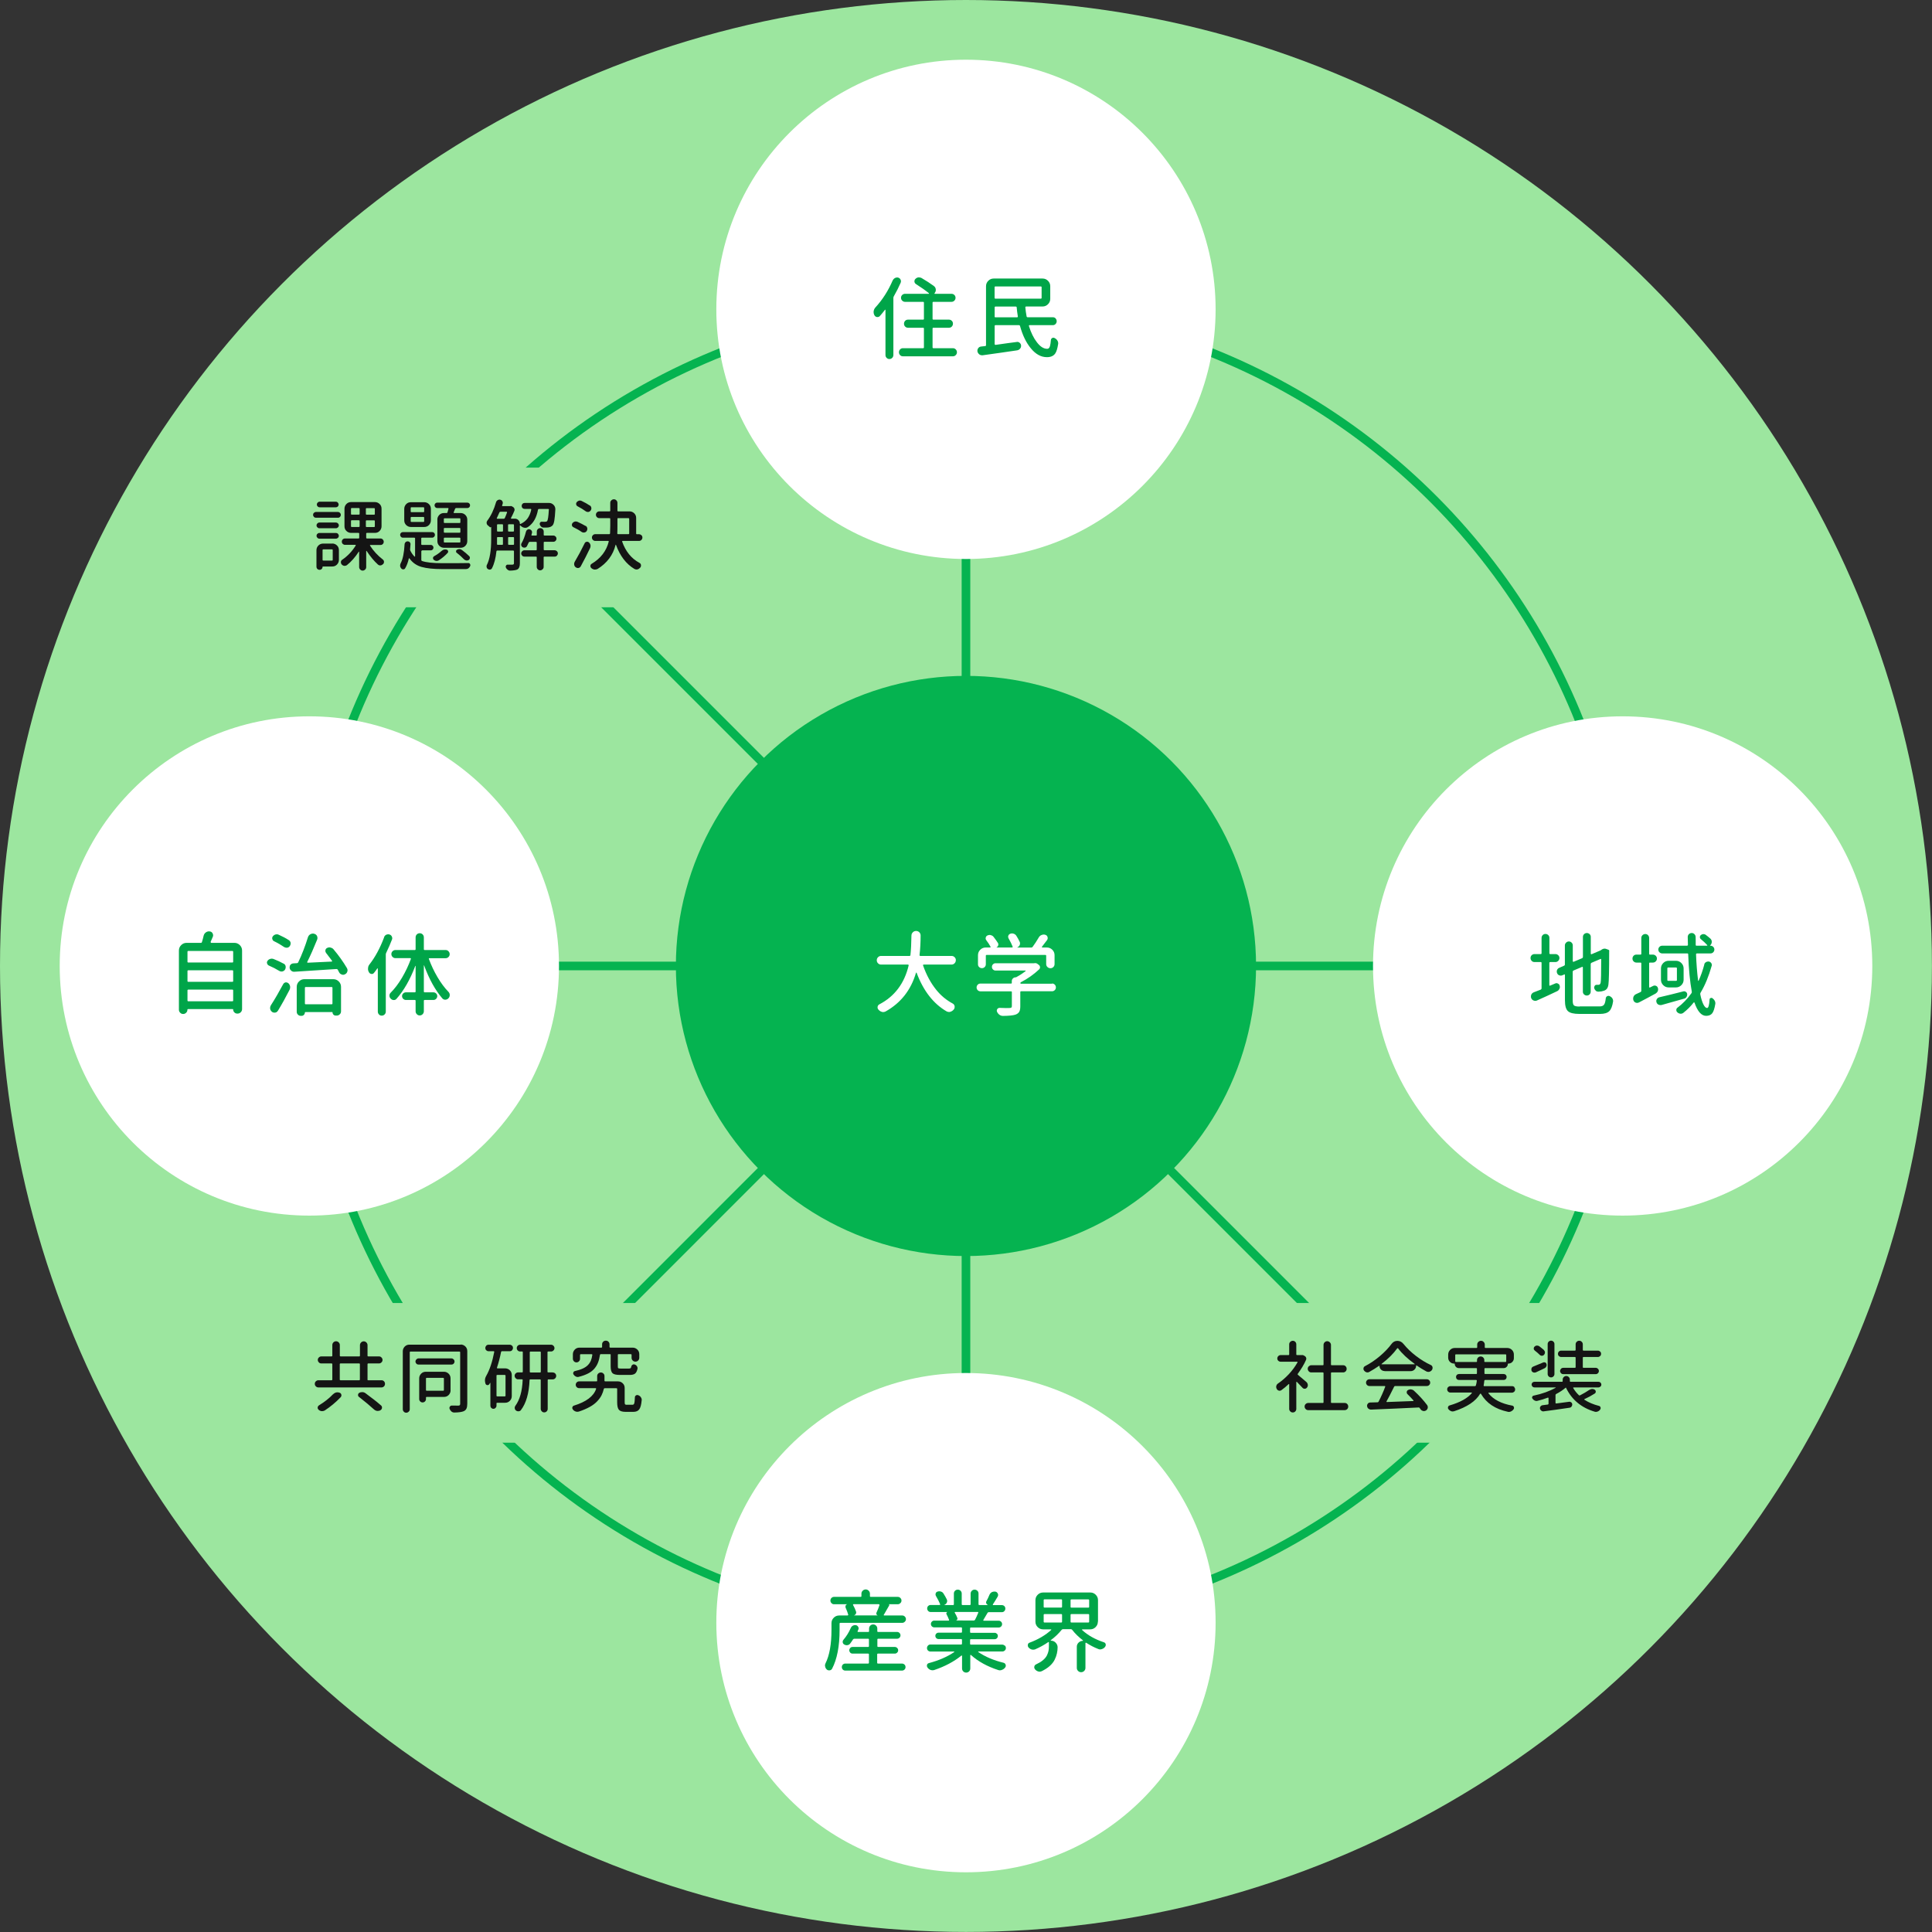 <?xml version="1.0" encoding="UTF-8"?>
<svg id="_レイヤー_2" data-name="レイヤー 2" xmlns="http://www.w3.org/2000/svg" viewBox="0 0 290.91 290.91">
  <rect x="0" y="0" width="290.91" height="290.91" fill="#333333" stroke="none"/>
  <defs>
    <style>
      .cls-1 {
        fill: #00a549;
      }

      .cls-1, .cls-2, .cls-3, .cls-4, .cls-5 {
        stroke-width: 0px;
      }

      .cls-6 {
        fill: none;
        stroke: #05b350;
        stroke-miterlimit: 10;
        stroke-width: 1.3px;
      }

      .cls-2 {
        fill: #141414;
      }

      .cls-3 {
        fill: #fff;
      }

      .cls-4 {
        fill: #05b350;
      }

      .cls-5 {
        fill: #9ce69f;
      }
    </style>
  </defs>
  <g id="SP">
    <circle class="cls-5" cx="145.45" cy="145.45" r="145.45"/>
    <line class="cls-6" x1="145.45" y1="238.09" x2="145.45" y2="52.82"/>
    <line class="cls-6" x1="52.82" y1="145.45" x2="238.09" y2="145.45"/>
    <line class="cls-6" x1="210.95" y1="210.95" x2="79.96" y2="79.96"/>
    <line class="cls-6" x1="79.96" y1="210.95" x2="149.95" y2="140.95"/>
    <circle class="cls-4" cx="145.45" cy="145.45" r="43.68"/>
    <circle class="cls-6" cx="145.45" cy="145.45" r="99.48"/>
    <g>
      <path class="cls-3" d="M143.92,144.59c0,.18-.06.33-.19.46-.13.13-.28.19-.46.19h-4.19s-.06.01-.08.04c-.02.03-.02.06-.01.09.49,1.41,1.15,2.64,1.99,3.68.7.87,1.53,1.55,2.48,2.06.16.09.25.22.28.4,0,.04.01.07.01.11,0,.13-.04.26-.13.37-.14.18-.31.29-.5.35-.07.03-.14.04-.21.04-.12,0-.25-.03-.37-.09-1.99-1.15-3.5-3.09-4.52-5.81,0-.02-.02-.03-.05-.03s-.04.01-.05.04c-.76,2.6-2.29,4.53-4.57,5.81-.12.06-.24.09-.36.09-.07,0-.14,0-.2-.03-.2-.05-.36-.16-.5-.32-.1-.1-.15-.21-.15-.35v-.08c.03-.17.11-.29.25-.37,2.31-1.2,3.79-3.16,4.43-5.87,0-.04,0-.07-.02-.09-.02-.03-.05-.04-.09-.04h-4.04c-.18,0-.33-.06-.46-.19-.13-.13-.19-.28-.19-.46s.06-.33.19-.46c.13-.13.28-.19.46-.19h4.27c.09,0,.14-.04.15-.13.08-.69.13-1.67.15-2.94,0-.19.08-.36.21-.49.13-.13.29-.2.49-.2s.35.07.49.2c.12.13.19.29.19.47,0,1.02-.05,2.01-.16,2.96,0,.04.01.07.03.09s.05.04.09.04h4.7c.18,0,.33.06.46.19.13.13.19.28.19.46Z"/>
      <path class="cls-3" d="M158.41,148.09c.16,0,.3.06.41.17s.17.25.17.42-.06.3-.17.41c-.12.11-.25.17-.41.17h-4.65c-.09,0-.13.04-.13.13v2.14c0,.35-.05.63-.16.82-.11.19-.3.33-.57.43-.36.12-.99.18-1.87.19h-.01c-.2,0-.37-.06-.53-.17-.16-.12-.28-.27-.36-.45-.06-.14-.05-.27.03-.4.08-.12.2-.19.35-.19.39.02.72.03.98.03.21,0,.39,0,.52-.01.14,0,.23-.03.28-.07.04-.04.07-.11.07-.21v-2.1c0-.09-.04-.13-.13-.13h-4.59c-.17,0-.31-.06-.42-.17-.11-.11-.17-.25-.17-.41s.05-.3.17-.42c.11-.12.25-.17.42-.17h4.62c.06,0,.09-.03.09-.09v-.27c0-.16.05-.29.17-.41.11-.11.25-.17.41-.17.04,0,.08-.01.12-.04.47-.25.93-.55,1.38-.9.02,0,.02-.02.01-.05,0-.02-.02-.03-.04-.03h-4.49c-.15,0-.28-.05-.39-.16-.11-.11-.16-.24-.16-.39s.05-.29.16-.39c.11-.11.23-.16.39-.16h5.81s.04,0,.05-.01c.04,0,.09-.01.13-.01.12,0,.22.04.31.11l.21.16c.11.08.17.19.18.32.01.13-.03.25-.13.35-.8.75-1.71,1.4-2.75,1.94-.05.03-.08.07-.08.13s.03.09.09.09h4.69ZM148.57,143.79c-.09,0-.13.04-.13.13v1.28c0,.16-.06.3-.17.41s-.25.17-.42.17-.3-.06-.42-.17-.17-.25-.17-.41v-1.37c0-.32.11-.59.34-.82.23-.23.5-.34.82-.34h.66s.06-.01.07-.04c.01-.03.02-.05,0-.08-.17-.31-.38-.64-.64-.98-.09-.12-.12-.25-.08-.4s.12-.25.25-.31c.11-.05.22-.08.33-.08.06,0,.12,0,.17.03.18.04.32.12.42.25.26.33.48.64.67.94.06.12.07.23.03.36-.04.12-.12.22-.24.28,0,0,0,0,0,.03h2.33s.06-.01.08-.04c.02-.03.02-.06.01-.09-.14-.36-.35-.78-.61-1.24-.04-.08-.07-.16-.07-.24,0-.05,0-.11.03-.17.05-.14.15-.24.29-.29.09-.04.18-.05.27-.05.08,0,.15.01.23.04.17.05.3.15.4.29.2.31.37.62.52.94.04.08.05.16.05.24s-.02.16-.05.24c-.07.16-.19.27-.36.35,0,.02,0,.03.01.03h2.09c.09,0,.16-.04.21-.11.32-.43.62-.9.92-1.41.1-.18.24-.3.42-.37.11-.04.21-.07.32-.07.08,0,.16.01.25.04.17.05.28.16.33.32.02.06.03.12.03.17,0,.11-.03.2-.09.29-.26.35-.52.69-.78,1.02-.02.02-.02.04,0,.07s.03.04.06.04h.68c.32,0,.59.11.82.34.23.23.34.5.34.82v1.33c0,.18-.06.33-.18.45-.12.12-.27.18-.44.18s-.32-.06-.45-.18-.19-.27-.19-.45v-1.24c0-.09-.04-.13-.13-.13h-8.83Z"/>
    </g>
    <circle class="cls-3" cx="145.45" cy="244.33" r="37.59"/>
    <g>
      <path class="cls-1" d="M133.07,243.13s-.02.05,0,.08c.01.03.04.04.07.04h2.71c.15,0,.28.05.39.16.11.11.17.23.17.39s-.05.28-.17.39c-.11.11-.24.17-.39.17h-9.3c-.09,0-.13.04-.13.13v.92c0,2.47-.38,4.43-1.13,5.86-.08.14-.2.22-.36.24-.03,0-.05.01-.08.01-.13,0-.25-.04-.35-.13-.13-.12-.22-.26-.25-.44-.02-.05-.03-.11-.03-.16,0-.11.03-.23.08-.33.6-1.2.9-2.88.9-5.05v-1c0-.32.11-.59.34-.82.23-.23.5-.34.82-.34h1.25s.06-.01.09-.04c.02-.03.03-.06.02-.09-.09-.32-.22-.66-.39-1.04-.04-.11-.04-.21,0-.32.05-.11.13-.17.23-.2,0,0,.01,0,.01,0,0,0,0,0-.01,0h-1.98c-.15,0-.28-.06-.38-.17-.11-.11-.16-.24-.16-.39s.05-.28.16-.39c.11-.11.23-.16.38-.16h4.01c.08,0,.12-.04.12-.12v-.37c0-.17.06-.31.19-.44.12-.12.27-.19.45-.19s.32.06.45.19c.12.12.19.27.19.44v.37c0,.08.04.12.12.12h4.07c.15,0,.28.05.39.16.11.11.17.23.17.39s-.05.28-.17.39c-.11.11-.24.17-.39.17h-1.37s.08.03.09.07c.02.04.01.07-.01.11-.5.87-.77,1.34-.81,1.41ZM132.21,248.99c-.09,0-.13.04-.13.13v1.24c0,.09.04.13.13.13h3.59c.15,0,.28.05.39.15.11.1.16.23.16.38s-.05.28-.16.38-.23.15-.39.15h-8.51c-.15,0-.28-.05-.38-.15-.1-.1-.15-.23-.15-.38s.05-.28.15-.38c.1-.1.23-.15.38-.15h3.42c.09,0,.13-.04.13-.13v-1.24c0-.09-.04-.13-.13-.13h-2.34c-.14,0-.26-.05-.35-.15-.09-.1-.14-.21-.14-.35s.05-.25.14-.35c.09-.1.21-.15.35-.15h2.34c.09,0,.13-.04.13-.13v-.98c0-.09-.04-.13-.13-.13h-2.06c-.09,0-.16.04-.21.11-.14.22-.29.44-.45.65-.11.12-.25.2-.42.21-.03,0-.05.01-.08.01-.14,0-.27-.04-.39-.12-.12-.07-.19-.18-.21-.32-.02-.14.02-.27.12-.39.43-.5.8-1.09,1.1-1.77.06-.15.17-.27.32-.35.1-.05.2-.08.31-.08.04,0,.09,0,.15.01.15.04.26.12.33.25.04.07.07.15.07.23,0,.06-.02.12-.05.19-.04.09-.07.17-.11.25,0,.03,0,.05,0,.07.01.02.03.03.05.03h1.56c.08,0,.12-.04.12-.11v-.39c0-.18.06-.33.18-.45.12-.12.27-.18.44-.18s.32.06.44.18c.12.12.18.27.18.45v.39c0,.07.04.11.12.11h2.86c.14,0,.26.05.36.15.1.1.15.22.15.36s-.05.26-.15.36c-.1.1-.22.15-.36.15h-2.84c-.09,0-.13.04-.13.13v.98c0,.09.04.13.13.13h2.5c.13,0,.25.05.35.15.1.1.15.21.15.35s-.05.25-.15.35c-.1.1-.21.15-.35.15h-2.5ZM132.42,241.67s0-.05-.02-.08-.05-.04-.07-.04h-3.81s-.06.01-.07.04c-.01.03-.02.05,0,.08.19.34.34.67.45,1,.04.12.02.24-.04.35-.06.11-.16.18-.28.22,0,0-.01,0-.01,0s0,0,.01,0h3.56s.01,0,.01-.01c-.09-.03-.15-.08-.18-.16-.03-.08-.03-.15,0-.23.2-.43.35-.83.47-1.18Z"/>
      <path class="cls-1" d="M151.3,247.77c.11.11.16.23.16.38s-.05.27-.16.37c-.11.1-.23.15-.37.15h-3.6s-.03.01-.04.03c0,.02,0,.04.01.05,1.05.72,2.33,1.26,3.81,1.62.15.04.25.13.31.28.02.05.03.1.03.15,0,.1-.03.19-.09.27-.13.18-.3.3-.49.37-.1.04-.2.07-.31.07-.09,0-.18-.02-.27-.05-1.63-.53-3-1.28-4.09-2.26-.03-.02-.05-.02-.07-.01-.02,0-.03.03-.03.05v1.98c0,.18-.06.33-.18.45-.12.12-.27.18-.44.18s-.32-.06-.44-.18c-.12-.12-.18-.27-.18-.45v-1.89s-.01-.04-.03-.05c-.02,0-.05,0-.07.01-1.11.9-2.47,1.63-4.08,2.17-.09.03-.18.04-.27.04-.1,0-.2-.02-.29-.05-.19-.07-.34-.19-.46-.36-.06-.08-.09-.16-.09-.25,0-.04,0-.09.01-.15.04-.14.14-.23.29-.27,1.5-.4,2.77-.95,3.81-1.66.02,0,.02-.02.01-.05,0-.02-.02-.03-.04-.03h-3.55c-.14,0-.26-.05-.37-.15-.1-.1-.15-.23-.15-.37s.05-.27.15-.38c.1-.11.22-.16.37-.16h4.62c.09,0,.13-.04.13-.13v-.56c0-.09-.04-.13-.13-.13h-3.4c-.13,0-.25-.05-.34-.14-.09-.09-.14-.21-.14-.34s.05-.25.14-.34c.09-.09.21-.14.34-.14h3.4c.09,0,.13-.04.13-.13v-.54c0-.09-.04-.13-.13-.13h-4.04c-.14,0-.26-.05-.36-.15-.1-.1-.15-.22-.15-.36s.05-.26.15-.36.22-.15.36-.15h2.15s.05-.01.07-.04c.02-.03.02-.05,0-.08-.1-.27-.23-.56-.39-.86-.03-.06-.02-.12,0-.19.03-.06.08-.1.15-.12h-2.52c-.15,0-.28-.05-.38-.16-.1-.11-.15-.23-.15-.38s.05-.27.15-.37c.1-.1.23-.15.38-.15h1.34s.06-.01.08-.04.02-.05,0-.08c-.15-.37-.36-.78-.62-1.22-.08-.13-.09-.27-.05-.41.05-.14.14-.23.29-.27.08-.03.16-.04.25-.04s.17.01.25.04c.17.05.3.15.38.29.19.29.35.58.49.86.04.09.07.18.07.27,0,.07-.02.15-.05.23-.07.17-.2.28-.37.35,0,.02,0,.03.01.03h1.29c.09,0,.13-.04.13-.13v-1.61c0-.16.06-.3.17-.41s.25-.17.42-.17.3.06.42.17c.11.12.17.25.17.41v1.61c0,.09.04.13.13.13h1.08c.09,0,.13-.04.13-.13v-1.59c0-.17.06-.31.18-.43.12-.12.26-.17.42-.17s.3.06.42.17.17.26.17.43v1.59c0,.09.04.13.13.13h1.29c-.12-.06-.2-.14-.25-.25-.05-.11-.04-.23.02-.33.18-.33.33-.65.46-.97.08-.18.2-.31.37-.4.12-.05.23-.08.35-.08.06,0,.12,0,.19.01.16.04.28.15.35.31.03.06.04.13.04.2,0,.08-.02.16-.07.25-.26.44-.5.83-.72,1.16-.02.02-.02.04,0,.07.01.03.03.04.06.04h1.3c.14,0,.26.05.37.15.1.1.15.23.15.37s-.05.27-.15.38c-.1.11-.22.16-.37.16h-1.97c-.09,0-.16.04-.2.12-.16.27-.37.62-.62,1.05-.02.03-.02.05,0,.08.01.03.03.04.06.04h2.26c.13,0,.25.05.35.15s.15.22.15.36-.05.26-.15.36c-.1.1-.22.15-.35.15h-4.19c-.09,0-.13.04-.13.13v.54c0,.09.04.13.13.13h3.58c.12,0,.23.05.33.14s.14.21.14.34-.05.25-.14.34-.2.14-.33.14h-3.58c-.09,0-.13.04-.13.13v.56c0,.09.04.13.13.13h4.71c.14,0,.27.05.37.16ZM147.3,242.84s.02-.05,0-.08-.04-.04-.08-.04h-3.39s-.05.01-.07.04c-.02.03-.02.05,0,.07.16.27.29.52.38.76.04.09.04.18,0,.26-.05.08-.12.14-.22.15h0s2.7.01,2.7.01c.09,0,.15-.04.2-.12.15-.28.31-.63.48-1.05Z"/>
      <path class="cls-1" d="M165.31,244.18c0,.32-.11.59-.34.82-.23.23-.5.34-.82.34h-1.18s-.04.01-.05.04,0,.04.01.05c.86.8,1.95,1.41,3.27,1.85.15.04.25.14.29.29,0,.04.01.09.01.13,0,.1-.04.19-.11.28-.12.16-.28.27-.48.33-.09.04-.18.05-.27.05-.1,0-.2-.02-.29-.07-.61-.24-1.21-.55-1.79-.93-.03,0-.05,0-.08,0-.03.01-.04.03-.04.06v3.72c0,.18-.06.33-.19.46-.13.13-.28.19-.46.19s-.33-.06-.46-.19c-.13-.13-.19-.28-.19-.46v-3.18c0-.25.09-.46.27-.63.18-.17.39-.26.64-.26,0,0,.02,0,.02-.03,0-.02,0-.03,0-.04-.64-.49-1.18-1.01-1.62-1.58-.05-.07-.12-.11-.21-.11h-1.18c-.09,0-.16.04-.21.11-.47.58-1.01,1.09-1.63,1.55-.02.02-.02.03-.02.05,0,.01.02.02.03.02.28,0,.53.1.73.31.19.2.29.43.29.69,0,.32-.04.63-.11.94-.06.28-.17.59-.33.92-.16.33-.4.64-.73.94-.33.3-.74.56-1.22.8-.11.04-.21.07-.32.07-.07,0-.15-.01-.23-.04-.18-.05-.33-.16-.47-.32-.07-.09-.11-.19-.11-.29,0-.04,0-.07.01-.11.03-.15.11-.26.25-.33.41-.19.75-.39,1.03-.62.28-.23.48-.47.61-.72.12-.25.21-.49.25-.7.04-.21.06-.44.06-.69v-.57s-.01-.05-.03-.06c-.02-.01-.05-.02-.07,0-.62.43-1.28.79-1.97,1.09-.11.04-.21.05-.31.05-.08,0-.16-.01-.25-.04-.18-.06-.33-.17-.46-.32-.06-.09-.09-.18-.09-.28,0-.04,0-.09.01-.13.04-.15.12-.25.27-.29,1.29-.48,2.38-1.12,3.24-1.91.02-.02.02-.04.01-.06,0-.02-.03-.03-.05-.03h-1.17c-.32,0-.59-.11-.82-.34-.23-.23-.34-.5-.34-.82v-3.23c0-.32.11-.59.34-.82.23-.23.5-.34.82-.34h7.1c.32,0,.59.11.82.34.23.23.34.5.34.82v3.23ZM157.28,240.82c-.09,0-.13.04-.13.13v.98c0,.09.04.13.13.13h2.51c.09,0,.13-.04.13-.13v-.98c0-.09-.04-.13-.13-.13h-2.51ZM157.28,243.04c-.09,0-.13.04-.13.13v1.01c0,.09.04.13.13.13h2.51c.09,0,.13-.04.13-.13v-1.01c0-.09-.04-.13-.13-.13h-2.51ZM163.87,242.07c.09,0,.13-.04.13-.13v-.98c0-.09-.04-.13-.13-.13h-2.54c-.09,0-.13.04-.13.13v.98c0,.09.04.13.13.13h2.54ZM163.87,244.31c.09,0,.13-.04.13-.13v-1.01c0-.09-.04-.13-.13-.13h-2.54c-.09,0-.13.04-.13.13v1.01c0,.09.04.13.13.13h2.54Z"/>
    </g>
    <circle class="cls-3" cx="244.33" cy="145.45" r="37.59"/>
    <g>
      <path class="cls-1" d="M233.42,144.87c-.09,0-.13.04-.13.13v3.34s.01.06.04.07c.03.01.05.02.08,0,.23-.1.48-.2.76-.32.07-.04.14-.05.2-.05.07,0,.15.02.23.07.13.06.22.17.25.32.02.06.03.12.03.17,0,.11-.02.2-.07.29-.07.16-.18.27-.33.35-.98.47-2,.94-3.06,1.41-.08.04-.16.05-.25.05s-.17-.02-.25-.05c-.17-.07-.29-.19-.36-.36-.03-.08-.04-.16-.04-.25s.02-.18.05-.27c.08-.17.21-.29.39-.36.28-.11.63-.24,1.04-.4.08-.04.12-.1.12-.19v-3.83c0-.09-.04-.13-.13-.13h-.94c-.17,0-.31-.06-.42-.18s-.17-.26-.17-.43.06-.3.17-.42c.12-.11.26-.17.42-.17h.94c.09,0,.13-.04.13-.13v-2.3c0-.17.06-.31.17-.43.11-.11.25-.17.42-.17s.3.06.42.17c.12.12.17.26.17.43v2.3c0,.09.04.13.13.13h.78c.16,0,.3.06.42.17.12.12.18.25.18.42s-.06.31-.18.43c-.12.12-.26.18-.42.18h-.78ZM237.87,151.54h2.98c.32,0,.54-.08.67-.25.13-.16.22-.49.27-.98.02-.14.09-.24.21-.31.12-.06.25-.07.37-.01.17.07.3.18.4.32.08.12.12.24.12.37v.11c-.11.71-.3,1.2-.58,1.47-.28.27-.74.41-1.39.41h-3.12c-.84,0-1.41-.14-1.71-.42s-.45-.82-.45-1.63v-3.83s0-.05-.03-.06c-.02-.01-.04-.02-.07,0l-.28.12c-.08.04-.16.05-.24.05s-.16-.01-.23-.04c-.16-.06-.27-.17-.33-.33-.04-.08-.05-.16-.05-.24s.01-.16.04-.23c.07-.16.18-.27.33-.33l.73-.32c.08-.03.12-.08.12-.17v-2.88c0-.16.06-.3.18-.42s.26-.18.42-.18.3.06.42.18.17.26.17.42v2.38s.01.05.04.07c.03.02.06.02.09.01l1.28-.54c.08-.04.12-.1.12-.19v-3.02c0-.16.06-.3.17-.41.12-.11.25-.17.42-.17s.3.06.42.17c.12.12.17.25.17.41v2.53s.01.05.04.07c.03.02.05.02.08.01l1.32-.56s.07-.04.09-.05l.05-.04c.16-.12.33-.19.5-.19.1,0,.2.02.31.07l.25.09c.12.04.17.13.13.27v.05c0,2.79-.04,4.43-.11,4.9-.06.54-.3.86-.72.97-.19.07-.44.12-.76.13h-.04c-.14,0-.27-.04-.37-.13-.12-.11-.21-.24-.25-.4-.03-.12,0-.24.07-.35.08-.11.18-.16.31-.15h.23c.1,0,.17-.02.23-.07.06-.05.1-.14.13-.27.05-.25.08-1.4.08-3.47,0-.04-.01-.06-.04-.08-.03-.02-.05-.02-.08,0l-1.34.57c-.08.04-.12.1-.12.19v4.16c0,.16-.06.3-.17.41-.12.12-.25.17-.42.17s-.3-.06-.42-.17c-.12-.11-.17-.25-.17-.41v-3.65s-.01-.06-.04-.08c-.03-.02-.05-.02-.08,0l-1.28.54c-.09.04-.13.1-.13.19v4.33c0,.38.06.63.19.74.12.11.4.17.84.17Z"/>
      <path class="cls-1" d="M248.93,148.45c.07-.04.15-.05.23-.05.06,0,.12.01.19.04.14.06.24.16.28.31.03.07.04.14.04.21,0,.1-.02.19-.05.28-.07.15-.18.27-.32.36-.96.52-1.79.97-2.51,1.34-.09.04-.18.07-.27.07-.08,0-.16-.01-.23-.04-.17-.07-.28-.19-.34-.36-.03-.08-.04-.16-.04-.24,0-.1.02-.19.05-.28.08-.18.2-.31.37-.39.24-.11.47-.21.69-.32.08-.04.12-.11.12-.2v-4.11c0-.09-.04-.13-.13-.13h-.6c-.17,0-.31-.06-.43-.18s-.17-.26-.17-.43.06-.3.17-.42.26-.17.43-.17h.6c.09,0,.13-.04.13-.13v-2.37c0-.17.06-.31.18-.43.12-.11.26-.17.42-.17s.3.06.41.17c.11.12.17.26.17.43v2.38c0,.08.04.12.12.12h.44c.17,0,.31.06.43.17.12.12.18.25.18.42s-.06.31-.18.43c-.12.12-.26.18-.43.18h-.44c-.08,0-.12.04-.12.12v3.56s.01.05.04.07c.03.02.05.02.08,0,.1-.04.26-.12.49-.24ZM253.46,149.28c.14-.04.27-.01.39.07s.18.2.2.34v.07c0,.13-.04.25-.11.36-.08.12-.19.21-.35.25-.43.12-1.04.29-1.81.51s-1.31.36-1.6.45c-.06,0-.12.01-.17.01-.11,0-.21-.03-.31-.08-.14-.08-.24-.2-.28-.37-.02-.05-.03-.11-.03-.16,0-.1.03-.19.09-.29.09-.15.22-.24.39-.28,1.04-.24,2.24-.53,3.59-.88ZM256.61,145.23c.04-.15.12-.27.27-.36.1-.06.2-.09.32-.09h.12c.15.04.27.12.36.25.05.09.08.18.08.27,0,.05,0,.1-.03.15-.43,1.53-.98,2.88-1.67,4.03-.04.08-.06.16-.04.25.13.65.29,1.15.47,1.51.18.36.37.54.56.54s.32-.43.37-1.28c0-.11.05-.18.15-.22.1-.04.2-.03.29.03.28.22.43.47.43.74,0,.04,0,.08-.01.12-.11.67-.26,1.14-.46,1.4-.2.26-.51.39-.92.39-.71,0-1.29-.66-1.75-1.98,0-.03-.03-.04-.06-.05s-.06,0-.07.03c-.46.58-.97,1.09-1.53,1.53-.12.1-.26.15-.41.15h-.05c-.17-.02-.32-.08-.45-.2-.12-.1-.17-.22-.17-.37,0-.15.07-.27.19-.35.77-.58,1.47-1.3,2.09-2.17.05-.07.07-.15.05-.24-.27-1.46-.46-3.34-.54-5.62,0-.09-.04-.13-.13-.13h-3.79c-.16,0-.29-.06-.41-.17-.11-.11-.17-.25-.17-.41s.06-.29.17-.41c.11-.11.25-.17.41-.17h3.75s.07-.01.09-.04c.03-.03.04-.06.04-.09-.02-.66-.03-1.05-.03-1.18,0-.17.06-.31.17-.43.12-.11.26-.17.43-.17s.31.06.42.18.17.26.17.42,0,.37.01.64v.54c0,.09.04.13.13.13h1.57s.04-.01.05-.03c0-.02,0-.04-.01-.06-.27-.29-.58-.59-.96-.9-.1-.08-.15-.18-.15-.3s.04-.22.14-.31c.11-.09.23-.14.37-.15.14,0,.26.03.38.12.25.19.48.37.69.56.14.13.21.3.21.49s-.08.38-.24.53h-.01s-.01.03,0,.04c0,0,.02.01.03.01h.03c.16,0,.29.06.41.17.11.11.17.25.17.41s-.06.29-.17.41c-.11.11-.25.17-.41.17h-2.05s-.07.01-.09.04c-.03.03-.04.06-.04.09.05,1.36.15,2.69.31,3.97,0,.02.02.03.04.03.02,0,.03,0,.04-.02.33-.73.62-1.54.86-2.45ZM250.1,145.83c0-.32.11-.59.34-.82.23-.23.5-.34.82-.34h1.09c.32,0,.59.11.82.34.23.23.34.5.34.82v1.69c0,.32-.11.59-.34.82-.23.23-.5.34-.82.34h-1.09c-.32,0-.59-.11-.82-.34-.23-.23-.34-.5-.34-.82v-1.69ZM252.37,147.69c.09,0,.13-.04.13-.13v-1.75c0-.09-.04-.13-.13-.13h-1.18c-.09,0-.13.04-.13.13v1.75c0,.09.04.13.13.13h1.18Z"/>
    </g>
    <circle class="cls-3" cx="46.58" cy="145.45" r="37.59"/>
    <g>
      <path class="cls-1" d="M31.74,141.85s0,.05,0,.08c.01.03.04.04.07.04h3.48c.32,0,.59.11.82.34.23.23.34.5.34.82v8.81c0,.19-.07.35-.2.48-.13.13-.29.2-.48.2h-.05c-.17,0-.31-.06-.43-.18-.12-.12-.18-.26-.18-.43,0-.04-.02-.07-.07-.07h-6.74c-.05,0-.08.03-.08.08v.03c0,.17-.06.31-.19.44-.12.12-.27.19-.45.19s-.32-.06-.45-.19c-.12-.12-.19-.27-.19-.44v-8.92c0-.32.11-.59.34-.82.23-.23.5-.34.82-.34h2.14c.09,0,.15-.04.17-.13.1-.32.18-.63.25-.94.05-.21.16-.38.33-.5.15-.11.31-.16.48-.16.04,0,.07,0,.11.01.19.02.33.11.42.27.06.1.09.2.09.31,0,.07-.01.14-.04.21-.13.32-.25.59-.35.82ZM35.11,143.32c0-.09-.04-.13-.13-.13h-6.62c-.09,0-.13.04-.13.13v1.48c0,.09.04.13.13.13h6.62c.09,0,.13-.04.13-.13v-1.48ZM35.11,146.23c0-.09-.04-.13-.13-.13h-6.62c-.09,0-.13.04-.13.13v1.48c0,.09.04.13.13.13h6.62c.09,0,.13-.04.13-.13v-1.48ZM28.23,150.64c0,.09.04.13.13.13h6.62c.09,0,.13-.04.13-.13v-1.5c0-.09-.04-.13-.13-.13h-6.62c-.09,0-.13.04-.13.13v1.5Z"/>
      <path class="cls-1" d="M42.72,145.1c.16.09.26.22.29.4,0,.05.01.1.01.15,0,.12-.04.24-.11.36-.1.14-.23.23-.41.27-.04,0-.09.01-.13.01-.12,0-.24-.04-.36-.12-.45-.28-.96-.54-1.52-.78-.13-.06-.22-.16-.27-.31-.02-.04-.03-.09-.03-.13,0-.1.03-.19.09-.27.11-.15.24-.25.41-.29.07-.03.15-.04.23-.04.09,0,.18.02.27.05.57.22,1.07.46,1.51.7ZM41.84,152.19c-.09.16-.22.25-.4.28-.04,0-.08.01-.12.01-.13,0-.26-.04-.37-.13-.15-.12-.24-.27-.27-.45,0-.04-.01-.09-.01-.13,0-.14.04-.27.12-.4.64-1,1.25-2.06,1.85-3.18.08-.14.2-.23.36-.27h.09c.12,0,.22.04.32.12.14.12.23.28.27.47,0,.05.01.11.01.16,0,.12-.03.25-.09.37-.58,1.13-1.16,2.18-1.75,3.15ZM43.48,141.55c.15.1.24.23.28.41v.12c0,.13-.04.26-.12.37-.1.14-.23.23-.41.25h-.09c-.14,0-.27-.04-.39-.12-.42-.29-.91-.58-1.49-.86-.13-.06-.22-.17-.25-.32-.02-.04-.03-.08-.03-.12,0-.1.03-.19.09-.28.11-.14.24-.24.41-.29.06-.02.13-.03.2-.03.1,0,.19.02.29.07.56.25,1.06.51,1.5.8ZM49.1,143.49c-.07-.1-.11-.2-.11-.31,0-.04,0-.07.01-.11.03-.15.11-.26.25-.33.12-.06.23-.09.35-.09.05,0,.11,0,.16.03.19.04.34.12.45.25.81.96,1.48,1.91,2.03,2.84.06.11.09.21.09.32,0,.06,0,.12-.03.19-.05.19-.16.32-.33.41-.1.06-.2.09-.31.09-.06,0-.12-.01-.19-.04-.18-.05-.31-.16-.4-.32-.06-.12-.13-.26-.21-.4-.04-.08-.11-.11-.2-.11-.42.03-2.53.16-6.34.41h-.05c-.16,0-.3-.05-.42-.16-.14-.11-.22-.26-.24-.44v-.08c0-.14.04-.27.13-.37.11-.13.26-.2.44-.21.19,0,.36-.02.53-.03.09,0,.15-.04.19-.12.56-1.16,1.04-2.41,1.46-3.76.06-.2.18-.36.36-.47.12-.07.26-.11.4-.11.05,0,.11,0,.17.03.2.04.34.15.44.32.04.1.07.2.07.31,0,.08-.01.16-.04.24-.53,1.31-1.03,2.44-1.5,3.38,0,.03,0,.05.01.08s.04.04.07.03c.72-.03,1.92-.08,3.6-.17.03,0,.05-.01.06-.04.01-.03.01-.05,0-.08-.32-.43-.62-.83-.9-1.18ZM45.29,152.96c-.17,0-.31-.06-.43-.18-.12-.12-.18-.26-.18-.43v-3.75c0-.32.11-.59.34-.82.23-.23.5-.34.82-.34h4.35c.32,0,.59.11.82.34.23.23.34.5.34.82v3.68c0,.18-.06.33-.19.45-.12.12-.27.19-.45.19h-.16c-.13,0-.25-.05-.34-.14-.09-.09-.14-.21-.14-.34,0-.04-.02-.05-.05-.05h-4.04s-.07.02-.07.05c0,.14-.05.26-.15.37s-.22.15-.36.15h-.11ZM50.06,148.75c0-.09-.04-.13-.13-.13h-3.89c-.09,0-.13.04-.13.13v2.34c0,.09.04.13.13.13h3.89c.09,0,.13-.04.13-.13v-2.34Z"/>
      <path class="cls-1" d="M57.83,141.12c.06-.17.17-.29.32-.37.1-.04.2-.07.31-.07.05,0,.11,0,.17.03.17.04.29.14.36.29.04.08.07.16.07.25,0,.07,0,.14-.03.2-.23.61-.53,1.29-.89,2.05-.04.08-.05.16-.05.25v8.57c0,.17-.06.31-.18.43-.12.12-.26.18-.43.18s-.31-.06-.42-.18-.17-.26-.17-.43v-6.47s-.01-.03-.03-.04c-.02,0-.04,0-.05.01-.16.24-.32.46-.48.65-.09.12-.2.19-.35.19-.02,0-.04,0-.05-.01-.17-.02-.29-.1-.37-.25-.1-.16-.15-.33-.15-.52,0-.03,0-.05.01-.08,0-.22.08-.42.21-.58.88-1.12,1.61-2.49,2.21-4.09ZM67.53,143.24c.12.12.18.26.18.43s-.06.31-.18.43c-.12.12-.26.18-.42.18h-2.46s-.05.01-.07.04c-.02.03-.02.05,0,.08.35.95.78,1.86,1.3,2.74.52.88,1.07,1.62,1.65,2.21.12.13.19.29.19.47,0,.19-.06.35-.19.49-.13.14-.29.21-.47.22h-.03c-.17,0-.31-.07-.43-.2-1.06-1.24-1.98-2.89-2.74-4.96,0-.02,0-.02-.02-.02-.01,0-.02.01-.02.02v3.92c0,.09.04.13.13.13h1.32c.15,0,.28.06.4.17.11.11.17.24.17.4s-.06.29-.17.41c-.12.12-.25.17-.4.17h-1.32c-.09,0-.13.04-.13.13v1.57c0,.17-.06.31-.18.44-.12.12-.27.19-.44.19s-.32-.06-.44-.19c-.12-.12-.18-.27-.18-.44v-1.57c0-.09-.04-.13-.13-.13h-1.33c-.16,0-.29-.06-.41-.17-.11-.12-.17-.25-.17-.41s.06-.29.17-.4c.11-.11.25-.17.41-.17h1.33c.09,0,.13-.04.13-.13v-3.84s0-.02-.02-.02c-.01,0-.02,0-.03.02-.78,2.06-1.73,3.72-2.84,4.96-.11.12-.23.17-.38.17h-.04c-.17,0-.31-.08-.44-.21-.12-.12-.19-.27-.19-.45s.06-.32.19-.45c.6-.6,1.17-1.35,1.7-2.25.53-.9.98-1.84,1.34-2.83,0-.03,0-.05-.01-.08-.02-.03-.04-.04-.07-.04h-2.26c-.16,0-.3-.06-.42-.18-.12-.12-.18-.26-.18-.43s.06-.31.18-.43c.12-.12.26-.18.42-.18h2.92c.09,0,.13-.04.13-.13v-1.77c0-.18.06-.33.18-.45.12-.12.27-.18.44-.18s.32.06.44.18c.12.12.18.27.18.45v1.77c0,.09.04.13.13.13h3.16c.16,0,.3.06.42.18Z"/>
    </g>
    <circle class="cls-3" cx="145.45" cy="46.58" r="37.59"/>
    <g>
      <path class="cls-1" d="M134.44,42.2c.07-.16.19-.27.35-.35.09-.04.18-.07.28-.07.06,0,.13,0,.2.03.16.05.27.16.34.31.04.08.05.16.05.24,0,.07-.02.15-.05.23-.29.66-.63,1.34-1.02,2.02-.04.07-.07.15-.07.24v8.61c0,.16-.06.3-.17.42-.12.12-.26.18-.43.18s-.31-.06-.42-.18c-.12-.12-.17-.26-.17-.42v-6.78s0-.04-.03-.05c-.02,0-.04,0-.05.02-.25.33-.5.64-.76.93-.1.11-.22.16-.36.16h-.08c-.17-.03-.3-.12-.39-.28-.08-.14-.12-.3-.12-.47,0-.04,0-.08.01-.12.03-.21.11-.4.25-.56,1.07-1.16,1.95-2.53,2.63-4.12ZM140.42,52.3c0,.09.04.13.13.13h2.94c.16,0,.3.06.42.18.12.12.18.26.18.43s-.06.31-.18.43c-.12.12-.26.18-.42.18h-7.54c-.17,0-.31-.06-.42-.18s-.17-.26-.17-.43.06-.31.17-.43.26-.18.42-.18h3.04c.09,0,.13-.04.13-.13v-2.82c0-.09-.04-.13-.13-.13h-2.27c-.17,0-.31-.06-.43-.18s-.17-.26-.17-.43.06-.31.17-.43.26-.18.43-.18h2.27c.09,0,.13-.04.13-.13v-2.42c0-.09-.04-.13-.13-.13h-2.71c-.17,0-.31-.06-.43-.18-.12-.12-.18-.26-.18-.43s.06-.31.18-.43c.12-.11.26-.17.43-.17h3.56s.03-.01.04-.03c0-.02,0-.04-.01-.06-.53-.43-1.18-.89-1.94-1.37-.13-.08-.21-.2-.24-.36v-.08c0-.12.04-.23.13-.32.12-.13.26-.22.44-.25h.13c.13,0,.26.03.37.09.7.41,1.32.81,1.86,1.21.19.14.29.34.29.58,0,.2-.07.36-.2.51,0,0-.01.02,0,.05,0,.02.02.03.03.03h2.53c.17,0,.31.06.43.17.12.12.18.26.18.43s-.06.31-.18.43c-.12.12-.26.18-.43.18h-2.72c-.09,0-.13.04-.13.13v2.42c0,.09.04.13.13.13h2.34c.17,0,.31.06.43.18s.17.26.17.43-.06.31-.17.43-.26.18-.43.18h-2.34c-.09,0-.13.04-.13.13v2.82Z"/>
      <path class="cls-1" d="M158.94,47.95c.12.12.17.25.17.42s-.06.3-.17.42c-.12.12-.25.17-.41.17h-3.51s-.06.01-.08.04-.02.06-.01.09c.31,1,.71,1.82,1.21,2.46.5.65,1.01.97,1.53.97h.03c.2,0,.33-.15.41-.44.05-.19.1-.5.13-.9.02-.13.09-.23.21-.29.12-.06.24-.05.36.02.18.09.31.21.41.37.08.12.12.26.12.4,0,.04,0,.07-.01.11-.1.68-.25,1.17-.45,1.45-.26.36-.67.54-1.24.54-.89,0-1.69-.44-2.42-1.33-.71-.86-1.25-1.98-1.63-3.36-.03-.09-.08-.13-.17-.13h-3.52c-.09,0-.13.04-.13.13v2.72s.01.06.04.09c.03.02.06.03.09.03.45-.06,1.09-.15,1.91-.27.52-.07.96-.13,1.3-.17.03,0,.05-.01.08-.01.13,0,.25.05.36.15.12.11.19.24.2.4,0,.12-.01.24-.07.34-.05.1-.12.19-.21.25-.09.07-.19.11-.31.13-1.62.24-3.34.49-5.17.74-.04,0-.07.01-.11.01-.14,0-.28-.04-.41-.13-.15-.12-.25-.26-.29-.44,0-.05-.01-.1-.01-.15,0-.12.04-.24.12-.35.11-.15.25-.23.43-.25.19-.03.4-.05.62-.07.09,0,.13-.06.13-.15v-8.86c0-.32.11-.59.34-.82.23-.23.5-.34.82-.34h7.35c.32,0,.59.11.82.34.23.23.34.5.34.82v1.89c0,.32-.11.59-.34.82-.23.23-.5.34-.82.34h-2.47s-.07.01-.09.04c-.03.03-.04.06-.03.09.04.44.1.9.19,1.36.02.09.07.13.16.13h3.8c.16,0,.3.06.41.17ZM156.84,43.26c0-.09-.04-.13-.13-.13h-6.82c-.09,0-.13.04-.13.13v1.58c0,.09.04.13.13.13h6.82c.09,0,.13-.04.13-.13v-1.58ZM149.76,47.65c0,.09.04.13.13.13h3.26s.06-.01.09-.04c.02-.03.03-.06.02-.09-.08-.5-.14-.96-.17-1.36,0-.09-.06-.13-.15-.13h-3.04c-.09,0-.13.04-.13.13v1.36Z"/>
    </g>
    <rect class="cls-5" x="40.96" y="196.2" width="67.55" height="21.03"/>
    <rect class="cls-5" x="182.94" y="196.2" width="67.55" height="21.03"/>
    <rect class="cls-5" x="40.96" y="70.41" width="67.55" height="21.03"/>
    <g>
      <path class="cls-2" d="M55.33,207.72c0,.08.04.11.11.11h2c.15,0,.28.05.38.16.1.1.15.23.15.38s-.05.28-.15.38c-.1.1-.23.16-.38.16h-9.5c-.15,0-.27-.05-.38-.16-.11-.1-.16-.23-.16-.38s.05-.28.16-.38c.11-.1.23-.16.38-.16h1.98c.08,0,.12-.04.12-.11v-2.31c0-.08-.04-.11-.12-.11h-1.54c-.15,0-.27-.05-.37-.16-.1-.1-.16-.23-.16-.37s.05-.27.16-.37c.1-.1.23-.16.37-.16h1.54c.08,0,.12-.04.12-.11v-1.6c0-.15.05-.29.16-.4.11-.11.24-.17.4-.17s.29.06.4.17c.11.11.17.24.17.4v1.6c0,.08.04.11.12.11h2.8c.08,0,.11-.04.11-.11v-1.58c0-.16.06-.3.17-.41.11-.11.25-.17.4-.17s.29.06.4.17c.11.11.17.25.17.41v1.58c0,.08.04.11.11.11h1.62c.14,0,.27.05.37.16.1.1.16.23.16.37s-.05.27-.16.37c-.1.1-.23.16-.37.16h-1.62c-.08,0-.11.04-.11.11v2.31ZM50.15,209.95c.13-.14.28-.23.46-.28.08-.02.15-.02.22-.02.11,0,.21.02.31.06.14.05.23.15.26.3,0,.04.01.07.01.1,0,.11-.04.2-.12.28-.73.76-1.52,1.42-2.39,1.99-.12.07-.25.1-.39.1h-.09c-.17-.02-.32-.09-.45-.21-.09-.08-.14-.18-.14-.3,0-.15.07-.27.2-.36.83-.51,1.54-1.06,2.11-1.67ZM51.28,205.3c-.08,0-.12.04-.12.11v2.31c0,.08.04.11.12.11h2.8c.08,0,.11-.04.11-.11v-2.31c0-.08-.04-.11-.11-.11h-2.8ZM54.06,210.35c-.1-.08-.15-.17-.15-.29,0-.15.06-.26.18-.33.13-.08.27-.11.43-.11h.05c.17,0,.32.06.46.16.96.71,1.75,1.32,2.34,1.84.1.08.15.19.15.32,0,.18-.08.31-.23.4-.12.08-.26.11-.4.11h-.09c-.18-.02-.34-.1-.48-.22-.59-.54-1.34-1.17-2.25-1.88Z"/>
      <path class="cls-2" d="M69.36,202.45c.28,0,.51.1.71.29.2.2.29.43.29.71v7.9c0,.31-.04.56-.12.74s-.22.31-.41.4c-.28.12-.75.19-1.42.2h-.01c-.15,0-.29-.05-.42-.15-.13-.11-.22-.24-.28-.4-.05-.12-.03-.24.04-.34.07-.11.17-.16.3-.16.11,0,.43.01.98.01.1,0,.17-.03.21-.07.04-.04.06-.11.06-.21v-7.75c0-.08-.04-.11-.12-.11h-7.36c-.08,0-.11.04-.11.11v8.57c0,.15-.05.27-.16.37-.1.1-.23.16-.37.16s-.27-.05-.37-.16c-.1-.1-.15-.23-.15-.37v-8.72c0-.28.1-.51.29-.71.2-.2.43-.29.71-.29h7.72ZM67.98,204.54c.12,0,.23.05.32.14.09.09.14.2.14.33s-.05.24-.14.33c-.09.09-.2.13-.32.13h-4.96c-.12,0-.23-.04-.32-.13-.09-.09-.14-.2-.14-.33s.05-.24.14-.33c.09-.09.2-.14.32-.14h4.96ZM67.85,209.34c0,.28-.1.51-.29.71s-.43.29-.71.29h-2.62c-.06,0-.09.03-.09.09v.23c0,.14-.05.26-.15.36-.1.1-.22.15-.36.15s-.26-.05-.36-.15c-.1-.1-.15-.22-.15-.36v-3.11c0-.28.1-.51.29-.71.2-.2.43-.29.71-.29h2.72c.28,0,.51.1.71.29.2.2.29.43.29.71v1.79ZM66.84,207.58c0-.08-.04-.11-.12-.11h-2.47c-.08,0-.11.04-.11.11v1.72c0,.08.04.11.11.11h2.47c.08,0,.12-.04.12-.11v-1.72Z"/>
      <path class="cls-2" d="M73.57,203.46c-.14,0-.25-.05-.35-.14s-.14-.21-.14-.35.05-.25.14-.35.21-.14.35-.14h3.18c.14,0,.25.05.35.14s.14.21.14.35-.05.25-.14.35-.21.14-.35.14h-1.16c-.08,0-.12.04-.14.11-.17.85-.38,1.64-.62,2.37,0,.02,0,.05.01.07.01.02.04.03.07.03h1.15c.28,0,.51.1.71.29.2.2.29.43.29.71v3.18c0,.28-.1.51-.29.71-.2.2-.43.29-.71.29h-1.21c-.06,0-.09.03-.09.09v.36c0,.12-.05.23-.14.32s-.2.14-.33.14-.23-.05-.32-.14c-.09-.09-.13-.2-.13-.32v-3.42s0-.01-.02-.02c-.02,0-.03,0-.03,0-.04.07-.08.13-.12.2-.08.11-.18.15-.31.13-.13-.02-.22-.1-.26-.22-.05-.16-.08-.32-.08-.47,0-.24.06-.47.19-.69.52-.91.92-2.11,1.21-3.61,0-.03,0-.06-.02-.08-.02-.02-.04-.03-.08-.03h-.76ZM76,210.26c.08,0,.12-.04.12-.11v-3.01c0-.08-.04-.11-.12-.11h-1.12c-.08,0-.12.04-.12.11v3.01c0,.08.04.11.12.11h1.12ZM83.23,206.66c.15,0,.27.05.37.15.1.1.15.22.15.36s-.05.26-.15.37c-.1.1-.22.16-.37.16h-.64c-.08,0-.12.04-.12.11v4.33c0,.15-.05.27-.15.37-.1.1-.22.16-.37.16s-.27-.05-.37-.16c-.1-.1-.16-.23-.16-.37v-4.33c0-.08-.04-.11-.12-.11h-1.44c-.08,0-.12.04-.12.11-.08,1.98-.52,3.49-1.3,4.51-.08.11-.2.18-.34.18-.02,0-.03.01-.05.01-.13,0-.25-.04-.36-.13-.11-.08-.17-.2-.18-.33,0-.02-.01-.05-.01-.07,0-.11.03-.21.1-.3.66-.9,1.03-2.19,1.1-3.88,0-.03,0-.06-.02-.08-.02-.02-.05-.03-.08-.03h-.59c-.14,0-.26-.05-.36-.16-.1-.1-.16-.23-.16-.37s.05-.26.16-.36c.1-.1.22-.15.36-.15h.6c.08,0,.11-.04.11-.11v-2.95c0-.06-.03-.09-.09-.09h-.3c-.15,0-.27-.05-.37-.15-.1-.1-.15-.22-.15-.36s.05-.26.15-.36c.1-.1.22-.15.37-.15h4.64c.14,0,.26.05.36.15.1.1.16.22.16.36s-.05.26-.16.36c-.1.1-.22.15-.36.15h-.41c-.08,0-.12.03-.12.1v2.94c0,.08.04.11.12.11h.64ZM79.77,206.55c0,.08.04.11.12.11h1.42c.08,0,.12-.04.12-.11v-2.93c0-.08-.04-.11-.12-.11h-1.42c-.08,0-.12.04-.12.11v2.93Z"/>
      <path class="cls-2" d="M94.41,211.52h.83c.13,0,.22-.07.26-.21.05-.14.08-.45.1-.93,0-.12.07-.21.18-.28.11-.06.22-.06.34-.01.16.06.29.16.38.3.08.12.13.25.13.39,0,.02,0,.05-.01.07-.06.67-.18,1.12-.37,1.37-.18.24-.48.37-.88.37h-1.14c-.51,0-.85-.1-1.03-.3-.18-.2-.27-.58-.27-1.14v-2.01c0-.08-.04-.11-.12-.11h-1.76c-.07,0-.11.04-.13.11-.08.34-.19.65-.34.95-.15.3-.37.6-.65.9s-.65.59-1.12.85c-.47.26-1.02.5-1.66.71-.08.02-.15.03-.23.03-.08,0-.17-.02-.25-.05-.17-.06-.31-.16-.41-.3-.06-.07-.09-.15-.09-.23,0-.04,0-.07.01-.1.04-.13.12-.21.24-.25,1.85-.57,2.97-1.41,3.34-2.52,0-.03,0-.06-.01-.08-.02-.02-.04-.03-.07-.03h-2.48c-.14,0-.26-.05-.36-.15-.1-.1-.15-.22-.15-.36s.05-.26.15-.36c.1-.1.22-.15.36-.15h2.61c.08,0,.11-.04.11-.11v-.69c0-.15.05-.28.16-.38.11-.1.24-.16.39-.16s.28.05.39.16c.11.1.16.23.16.38v.69c0,.08.04.11.11.11h1.93c.28,0,.51.1.71.29s.29.43.29.71v2.14c0,.17.02.28.06.32s.14.07.28.07ZM91.96,204.01c0-.08-.04-.11-.12-.11h-1.37c-.08,0-.12.04-.13.11-.07.44-.16.83-.29,1.15-.12.32-.3.62-.54.91-.24.28-.55.53-.94.73-.39.2-.87.38-1.44.52-.05.02-.1.02-.15.02-.09,0-.18-.02-.28-.07-.14-.07-.25-.17-.34-.31-.06-.09-.07-.19-.03-.3.04-.11.11-.18.23-.21.47-.11.87-.23,1.19-.38s.58-.32.78-.53c.2-.21.34-.43.44-.67.1-.24.17-.52.22-.85,0-.03,0-.06-.02-.08-.02-.02-.04-.03-.08-.03h-1.64c-.08,0-.11.04-.11.11v.57c0,.15-.05.28-.16.39s-.24.16-.38.16-.28-.05-.38-.16-.16-.24-.16-.39v-.67c0-.28.1-.51.29-.71s.43-.29.71-.29h3.28c.08,0,.12-.04.12-.11v-.39c0-.15.05-.28.16-.39.11-.11.24-.16.4-.16s.29.05.4.16c.11.11.16.24.16.39v.39c0,.08.04.11.11.11h3.37c.28,0,.51.1.71.29s.29.43.29.71v.53c0,.16-.06.3-.17.41s-.25.17-.41.17-.3-.06-.41-.17-.17-.25-.17-.41v-.44c0-.08-.04-.11-.12-.11h-1.84c-.08,0-.11.04-.11.11v1.73c0,.15.02.25.07.28s.17.05.37.05h1.23c.11,0,.2-.02.25-.06.05-.04.09-.13.11-.26.02-.11.09-.2.19-.26s.21-.07.32-.03c.15.05.26.14.34.26.06.09.09.19.09.29,0,.04,0,.07-.01.1-.08.35-.2.59-.37.72-.17.13-.43.2-.79.2h-1.5c-.55,0-.92-.09-1.1-.26s-.28-.52-.28-1.02v-1.75Z"/>
    </g>
    <g>
      <path class="cls-2" d="M196.72,208.11c.12.11.18.24.2.39,0,.02.01.05.01.07,0,.13-.04.25-.13.36-.08.11-.2.18-.34.18h-.01c-.14,0-.25-.05-.34-.16-.25-.27-.52-.56-.84-.88-.02-.02-.03-.02-.05,0-.02.01-.03.02-.03.04v4.03c0,.15-.05.27-.15.38-.1.11-.23.16-.38.16s-.28-.05-.38-.16c-.11-.11-.16-.23-.16-.38v-3.69s0-.04-.03-.05c-.02,0-.04,0-.05.01-.35.34-.72.64-1.09.91-.08.06-.17.09-.26.09-.05,0-.09,0-.14-.02-.14-.04-.24-.13-.31-.26-.05-.09-.08-.19-.08-.29,0-.05,0-.1.02-.15.03-.15.11-.26.24-.36.58-.39,1.13-.87,1.65-1.42.52-.56.95-1.15,1.3-1.77.01-.02.01-.05,0-.07-.02-.02-.03-.03-.06-.03h-2.47c-.14,0-.26-.05-.36-.14s-.15-.21-.15-.35.05-.26.15-.36c.1-.1.22-.15.36-.15h1.16c.08,0,.12-.04.12-.11v-1.5c0-.15.05-.28.16-.38.11-.1.24-.16.38-.16s.28.05.38.16c.1.1.15.23.15.38v1.5c0,.08.04.11.12.11h.72c.11-.02.21,0,.31.07l.16.1c.09.06.15.14.18.25.03.1.02.21-.02.3-.31.7-.73,1.39-1.24,2.09-.05.06-.04.11.01.16.36.29.79.66,1.3,1.1ZM200.41,211.14c0,.08.04.11.11.11h1.96c.15,0,.28.05.38.16.1.11.15.24.15.38s-.05.28-.15.38c-.1.1-.23.16-.38.16h-5.5c-.15,0-.28-.05-.38-.16-.1-.1-.16-.23-.16-.38s.05-.28.16-.38.23-.16.38-.16h2.19c.08,0,.12-.04.12-.11v-4.38c0-.08-.04-.11-.12-.11h-1.73c-.15,0-.27-.05-.37-.16s-.16-.23-.16-.38.05-.28.16-.38.23-.16.37-.16h1.73c.08,0,.12-.04.12-.11v-2.94c0-.15.05-.29.16-.4.11-.11.24-.17.39-.17s.29.06.4.17c.11.11.17.24.17.4v2.94c0,.08.04.11.11.11h1.73c.15,0,.27.05.37.16.1.1.15.23.15.38s-.05.28-.15.38c-.1.1-.23.16-.37.16h-1.73c-.08,0-.11.04-.11.11v4.38Z"/>
      <path class="cls-2" d="M208.47,206.44c-.21,0-.38-.07-.53-.22s-.22-.33-.22-.53c0-.02,0-.03-.02-.03-.02,0-.03,0-.05,0-.5.34-.99.65-1.48.92-.08.05-.17.07-.26.07-.05,0-.11,0-.16-.02-.15-.05-.26-.13-.36-.26-.06-.08-.09-.17-.09-.26,0-.04,0-.07.01-.1.02-.14.1-.24.22-.3.79-.41,1.54-.92,2.25-1.52.71-.6,1.29-1.21,1.75-1.83.23-.31.52-.46.88-.46s.66.15.91.45c.54.67,1.18,1.28,1.9,1.83s1.47,1.01,2.23,1.36c.13.06.21.16.25.31,0,.05.01.09.01.13,0,.1-.03.19-.08.28-.1.15-.23.24-.39.29-.06.02-.12.02-.18.02-.1,0-.2-.02-.29-.07-.51-.28-1-.57-1.47-.9-.02,0-.03,0-.05,0-.02,0-.02.02-.02.05,0,.22-.08.41-.24.57-.16.16-.36.24-.59.24h-3.93ZM206.21,208.7c-.15,0-.27-.05-.37-.15s-.15-.22-.15-.36.05-.26.15-.36.22-.15.37-.15h8.62c.15,0,.27.05.37.15.1.1.15.22.15.36s-.05.26-.15.36c-.1.1-.22.15-.37.15h-4.75c-.08,0-.13.03-.16.1-.49.99-.87,1.73-1.15,2.22,0,.02,0,.04,0,.06.01.02.03.03.05.03.97-.03,2.3-.08,3.97-.15.02,0,.04-.01.05-.03,0-.02,0-.04-.01-.06-.31-.35-.61-.67-.9-.95-.09-.09-.13-.2-.11-.33.01-.13.08-.22.2-.29.11-.06.24-.1.37-.1.03,0,.06,0,.09.01.16.02.3.08.41.18.79.72,1.45,1.45,2,2.18.07.1.1.2.1.31,0,.05,0,.09-.01.13-.04.16-.13.28-.26.37-.1.06-.2.09-.3.09-.05,0-.09,0-.14-.02-.16-.04-.29-.12-.38-.25-.05-.06-.09-.13-.14-.2-.04-.05-.09-.08-.16-.07-2.13.11-4.51.21-7.14.32h-.03c-.14,0-.26-.05-.38-.14-.12-.1-.18-.22-.2-.37,0-.03-.01-.06-.01-.08,0-.11.04-.22.12-.31.09-.11.21-.16.36-.17l1.09-.03c.08,0,.13-.03.17-.1.39-.75.72-1.5,1-2.25,0-.02,0-.05-.01-.07-.02-.02-.04-.03-.07-.03h-2.29ZM208.04,205.36s-.02.03-.02.05c0,.02.02.02.04.02h4.92s.04,0,.04-.02c0-.02,0-.03-.02-.05-1.06-.77-1.89-1.54-2.48-2.33-.02-.02-.04-.03-.07-.03s-.05.01-.07.03c-.56.78-1.34,1.56-2.34,2.33Z"/>
      <path class="cls-2" d="M228,208.88c.1.09.14.2.14.34s-.05.25-.14.34c-.1.09-.21.14-.34.14h-3.49s-.04,0-.05.03,0,.04,0,.06c.74.94,1.94,1.56,3.58,1.86.12.02.2.09.25.21.04.12.03.23-.04.33-.1.15-.23.26-.38.33-.11.05-.21.08-.32.08-.05,0-.11,0-.16-.02-.97-.21-1.79-.54-2.45-.99-.66-.44-1.2-1.02-1.61-1.72-.02-.02-.04-.03-.06-.03s-.04.01-.06.03c-.67,1.13-1.98,2-3.93,2.63-.07.02-.14.03-.22.03s-.16-.02-.24-.05c-.15-.06-.28-.16-.38-.29-.08-.1-.1-.21-.06-.33.03-.12.11-.2.24-.24,1.58-.46,2.69-1.08,3.34-1.85.02-.02.02-.04,0-.06s-.03-.03-.05-.03h-3.19c-.13,0-.24-.05-.33-.14-.09-.09-.14-.2-.14-.34s.05-.25.14-.34c.09-.09.2-.14.33-.14h3.7c.08,0,.13-.04.15-.11.07-.24.12-.47.14-.71,0-.03,0-.06-.03-.08-.02-.02-.04-.03-.07-.03h-2.57c-.13,0-.24-.04-.33-.13s-.13-.2-.13-.32.04-.23.13-.32c.09-.09.2-.13.33-.13h2.58c.08,0,.11-.04.11-.11v-.67c0-.08-.04-.11-.11-.11h-2.62c-.17,0-.31-.06-.43-.18-.12-.12-.18-.26-.18-.43,0-.05-.02-.07-.07-.07h-.03c-.25,0-.46-.09-.63-.26-.18-.18-.26-.39-.26-.63v-.46c0-.28.1-.51.29-.71.2-.2.43-.29.71-.29h3.25c.08,0,.12-.04.12-.11v-.4c0-.15.05-.29.17-.4s.24-.17.4-.17.29.06.4.17c.11.11.17.24.17.4v.4c0,.08.04.11.12.11h3.26c.28,0,.51.1.71.29.2.2.29.43.29.71v.54c0,.22-.08.41-.24.57s-.35.24-.58.24h-.02s-.07.02-.07.07c0,.17-.06.31-.18.43-.12.12-.26.18-.43.18h-2.79c-.08,0-.12.04-.12.11v.67c0,.08.04.11.12.11h2.76c.13,0,.24.04.33.13.09.09.13.2.13.32s-.04.23-.13.32c-.09.09-.2.13-.33.13h-2.77c-.08,0-.12.04-.13.11-.02.25-.06.48-.1.71,0,.03,0,.06.02.08.02.02.04.03.08.03h4.2c.13,0,.24.05.34.14ZM219.12,204.97c0,.08.04.11.12.11h3.07c.06,0,.09-.03.09-.08v-.2c0-.15.05-.28.16-.39.11-.11.24-.16.39-.16s.28.05.39.16c.11.11.16.24.16.39v.2c0,.05.03.08.09.08h3.1c.08,0,.11-.04.11-.11v-.93c0-.08-.04-.11-.11-.11h-7.45c-.08,0-.12.04-.12.11v.93Z"/>
      <path class="cls-2" d="M232.35,205.15c.05-.02.1-.03.15-.03.06,0,.12.01.17.03.11.05.17.14.2.25.01.05.02.09.02.14,0,.08-.02.15-.06.23-.05.11-.14.2-.25.25-.11.05-.32.15-.63.3-.31.15-.55.26-.71.33-.07.02-.13.03-.19.03s-.12-.01-.18-.03c-.12-.05-.21-.13-.26-.25-.02-.06-.03-.12-.03-.19s.01-.13.03-.19c.05-.12.15-.21.28-.26.41-.17.91-.37,1.48-.61ZM239.35,209.27c.12-.08.26-.13.4-.13s.28.04.39.13c.1.08.15.17.14.29,0,.12-.06.21-.15.27-.48.31-1,.59-1.55.84-.02,0-.03.02-.03.05s0,.04.03.05c.63.41,1.36.71,2.18.92.12.03.2.1.24.22.03.11.02.22-.05.32-.09.14-.21.24-.37.3-.08.04-.17.06-.26.06-.06,0-.12,0-.18-.02-2.03-.6-3.48-1.81-4.35-3.63,0,0,0-.01-.01-.01,0,0-.01,0-.02.01-.39.34-.87.66-1.44.96-.07.03-.1.08-.1.16v1.17s.01.06.03.07c.02.02.05.03.07.03.57-.08,1.22-.16,1.95-.26.12-.02.22.02.32.09.1.08.15.19.15.32,0,.12-.04.23-.11.32-.08.1-.19.16-.31.17-1.62.24-2.91.42-3.87.54-.02,0-.05.01-.07.01-.11,0-.2-.03-.29-.1-.11-.08-.18-.18-.21-.31-.02-.12,0-.24.08-.34.08-.1.18-.16.31-.18l.78-.1c.08-.02.12-.06.12-.14v-.83s-.01-.04-.04-.06c-.03-.02-.05-.02-.07-.01-.52.2-1.04.36-1.56.48-.05.02-.1.02-.15.02-.08,0-.17-.02-.26-.06-.13-.06-.24-.15-.33-.28-.07-.08-.09-.18-.05-.28s.1-.16.2-.18c1.3-.27,2.41-.67,3.33-1.19.01,0,.02-.02.02-.03,0-.02-.01-.02-.03-.02h-3.17c-.12,0-.23-.04-.31-.13s-.13-.19-.13-.3.04-.22.13-.3c.08-.08.19-.12.31-.12h4.15c.06,0,.09-.03.09-.09v-.24c0-.15.05-.27.16-.38.11-.11.24-.16.38-.16s.28.05.38.16c.11.11.16.23.16.38v.24c0,.06.03.09.09.09h4.21c.12,0,.23.04.31.12.08.08.13.18.13.3s-.04.22-.13.3-.19.13-.31.13h-3.73s-.04.01-.06.03-.02.05,0,.07c.23.39.51.75.85,1.07.05.05.11.06.18.02.5-.26.98-.54,1.44-.85ZM232.48,203.31c.1.09.15.2.15.33,0,.14-.05.26-.15.37-.09.09-.2.14-.33.13-.13,0-.24-.06-.33-.16-.21-.21-.45-.41-.72-.62-.1-.08-.15-.17-.16-.29,0-.11.03-.21.12-.3.09-.09.2-.15.33-.16h.06c.11,0,.21.03.31.09.28.21.53.41.74.6ZM233.19,202.02c.1-.1.22-.15.36-.15s.26.05.36.15c.1.1.15.22.15.36v4.51c0,.14-.05.26-.15.36-.1.1-.22.15-.36.15s-.26-.05-.36-.15c-.1-.1-.15-.22-.15-.36v-4.51c0-.14.05-.26.15-.36ZM237.14,205.96c.08,0,.11-.04.11-.11v-1.41c0-.08-.04-.11-.11-.11h-2.07c-.13,0-.24-.05-.34-.14-.1-.09-.14-.2-.14-.34s.05-.25.14-.34.21-.14.34-.14h2.07c.08,0,.11-.04.11-.11v-.84c0-.15.05-.27.16-.38.11-.11.24-.16.38-.16s.28.05.38.16c.11.11.16.23.16.38v.84c0,.08.04.11.11.11h2.16c.13,0,.24.05.34.14s.14.2.14.34-.05.25-.14.34c-.1.09-.21.14-.34.14h-2.16c-.08,0-.11.04-.11.11v1.41c0,.08.04.11.11.11h1.84c.13,0,.24.05.33.14s.14.21.14.34-.05.24-.14.33c-.09.09-.2.14-.33.14h-4.89c-.14,0-.25-.05-.34-.14-.09-.09-.14-.2-.14-.33s.05-.24.14-.34.21-.14.34-.14h1.73Z"/>
    </g>
    <g>
      <path class="cls-2" d="M50.89,77.09c.12,0,.21.04.3.13s.13.19.13.3-.04.22-.13.31c-.08.09-.18.13-.3.13h-3.31c-.12,0-.23-.04-.31-.13-.08-.09-.13-.19-.13-.31s.04-.22.13-.3c.08-.08.19-.13.31-.13h3.31ZM50.03,81.84c.28,0,.51.1.71.29s.29.43.29.71v1.46c0,.28-.1.51-.29.71-.2.2-.43.29-.71.29h-1.41s-.05.02-.05.05c0,.12-.04.23-.13.32-.09.09-.19.13-.32.13h-.01c-.13,0-.24-.05-.33-.14-.09-.09-.13-.2-.13-.32v-2.49c0-.28.1-.52.29-.71s.43-.29.71-.29h1.38ZM50.59,78.68c.11,0,.21.04.3.13.08.08.13.18.13.3s-.04.21-.13.3c-.08.08-.18.13-.3.13h-2.5c-.12,0-.21-.04-.3-.13-.08-.08-.13-.18-.13-.3s.04-.21.13-.3c.08-.08.18-.13.3-.13h2.5ZM48.09,81.11c-.12,0-.21-.04-.3-.13-.08-.08-.13-.19-.13-.3s.04-.22.13-.3c.08-.08.18-.13.3-.13h2.49c.12,0,.23.04.31.13.08.08.13.19.13.3s-.04.22-.13.3c-.08.08-.19.13-.31.13h-2.49ZM50.55,75.54c.12,0,.23.04.31.13s.13.19.13.3-.04.22-.13.3c-.08.08-.19.12-.31.12h-2.41c-.12,0-.21-.04-.3-.12-.08-.08-.13-.18-.13-.3s.04-.22.13-.3.18-.13.3-.13h2.41ZM50.1,82.83c0-.08-.04-.11-.12-.11h-1.3c-.08,0-.11.04-.11.11v1.47c0,.08.04.11.11.11h1.3c.08,0,.12-.04.12-.11v-1.47ZM57.64,81.24c.1.1.14.21.14.34s-.05.25-.14.34c-.1.1-.21.14-.35.14h-1.53s-.04.01-.05.03,0,.04,0,.06c.52.81,1.16,1.5,1.91,2.08.13.09.2.22.2.38,0,.12-.04.23-.13.32-.11.11-.23.18-.38.2-.02,0-.05.01-.07.01-.12,0-.23-.04-.33-.13-.6-.54-1.16-1.23-1.7-2.04,0-.02-.02-.02-.04-.02-.02,0-.03.02-.03.04v2.4c0,.15-.05.27-.16.37-.1.1-.23.16-.37.16s-.27-.05-.37-.16c-.1-.1-.16-.23-.16-.37v-2.3s0-.02-.02-.03c-.01,0-.03,0-.03,0-.54.83-1.14,1.52-1.8,2.04-.1.07-.21.1-.32.1h-.09c-.15-.03-.28-.1-.38-.22-.08-.09-.11-.19-.11-.3v-.07c.01-.14.08-.25.19-.32.82-.56,1.5-1.27,2.04-2.15.02-.02.02-.05,0-.07s-.03-.03-.06-.03h-1.55c-.13,0-.24-.05-.34-.14-.1-.1-.14-.21-.14-.34s.05-.25.14-.34.21-.14.34-.14h2.02c.08,0,.12-.04.12-.11v-.62c0-.08-.04-.11-.12-.11h-1.1c-.28,0-.51-.1-.71-.29s-.29-.43-.29-.71v-2.64c0-.28.1-.51.29-.71s.43-.29.71-.29h3.58c.28,0,.51.1.71.29s.29.43.29.71v2.64c0,.28-.1.51-.29.71s-.43.29-.71.29h-1.19c-.08,0-.12.04-.12.11v.62c0,.08.04.11.12.11h2.03c.14,0,.25.05.35.14ZM52.96,76.5c-.08,0-.11.04-.11.11v.77c0,.08.04.11.11.11h1.07c.08,0,.12-.04.12-.11v-.77c0-.08-.04-.11-.12-.11h-1.07ZM52.96,78.34c-.08,0-.11.04-.11.11v.79c0,.08.04.11.11.11h1.07c.08,0,.12-.04.12-.11v-.79c0-.08-.04-.11-.12-.11h-1.07ZM56.32,77.5c.08,0,.12-.04.12-.11v-.77c0-.08-.04-.11-.12-.11h-1.11c-.08,0-.12.04-.12.11v.77c0,.08.04.11.12.11h1.11ZM56.32,79.36c.08,0,.12-.04.12-.11v-.79c0-.08-.04-.11-.12-.11h-1.11c-.08,0-.12.04-.12.11v.79c0,.08.04.11.12.11h1.11Z"/>
      <path class="cls-2" d="M63.56,82.9c-.08,0-.12.04-.12.11v1.31c0,.08.04.13.1.15.64.22,1.65.33,3.02.33,1.87,0,3.19,0,3.96-.02.11,0,.19.05.25.14.03.06.05.12.05.17,0,.05,0,.09-.02.13-.05.14-.14.25-.25.34-.12.09-.25.13-.39.13h-3.6c-1.29,0-2.31-.11-3.07-.32s-1.38-.64-1.84-1.29c-.02-.02-.04-.02-.06-.02-.02,0-.03.02-.03.04-.13.58-.32,1.08-.56,1.48-.06.1-.15.15-.28.15s-.23-.05-.31-.15c-.09-.1-.15-.22-.16-.36v-.08c0-.11.03-.22.08-.32.33-.63.52-1.58.59-2.86,0-.12.06-.23.14-.32.09-.09.2-.13.32-.13s.23.04.32.13c.08.09.12.19.11.32-.01.27-.03.52-.06.76,0,.08,0,.15.05.22.17.34.37.62.61.86.02.02.04.02.06.01.02,0,.03-.02.03-.05v-2.69c0-.08-.04-.11-.12-.11h-1.71c-.12,0-.22-.04-.3-.13-.08-.08-.12-.18-.12-.3s.04-.21.12-.29c.08-.08.18-.12.3-.12h4.41c.12,0,.21.04.29.12.08.08.12.18.12.29s-.04.21-.12.3c-.08.08-.18.13-.29.13h-1.53c-.08,0-.12.04-.12.11v.87c0,.08.04.11.12.11h1.32c.11,0,.2.04.28.12.08.08.12.18.12.29s-.04.21-.12.29c-.08.08-.17.12-.28.12h-1.32ZM63.88,75.62c.28,0,.51.1.71.29s.29.43.29.71v1.73c0,.28-.1.51-.29.71-.2.2-.43.29-.71.29h-2.01c-.28,0-.51-.1-.71-.29-.2-.2-.29-.43-.29-.71v-1.73c0-.28.1-.51.29-.71s.43-.29.71-.29h2.01ZM63.75,77.12c.08,0,.12-.04.12-.11v-.52c0-.08-.04-.11-.12-.11h-1.8c-.08,0-.11.04-.11.11v.52c0,.08.04.11.11.11h1.8ZM63.75,78.59c.08,0,.12-.04.12-.11v-.53c0-.08-.04-.11-.12-.11h-1.8c-.08,0-.11.04-.11.11v.53c0,.08.04.11.11.11h1.8ZM66.48,82.97c.18-.16.36-.24.55-.24.08,0,.15.01.23.03.11.04.18.11.21.22.03.11,0,.2-.08.29-.38.41-.82.78-1.32,1.1-.1.06-.2.09-.31.09h-.09c-.14-.02-.26-.08-.37-.18-.08-.08-.11-.17-.1-.28s.07-.19.17-.25c.43-.24.8-.5,1.1-.78ZM65.85,78.25c0-.28.1-.51.29-.71.2-.2.43-.29.71-.29h.38c.08,0,.13-.03.15-.1.04-.14.09-.32.15-.55,0-.02,0-.05-.01-.07s-.04-.03-.07-.03h-1.61c-.12,0-.21-.04-.29-.12-.08-.08-.12-.18-.12-.29s.04-.21.12-.29c.08-.08.17-.12.29-.12h4.53c.11,0,.21.04.29.12.08.08.12.18.12.29s-.04.21-.12.29c-.08.08-.18.12-.29.12h-1.68c-.08,0-.13.03-.16.1-.11.28-.18.46-.22.55-.01.02-.01.05,0,.07.02.02.04.03.07.03h.98c.28,0,.51.1.71.29.2.2.29.43.29.71v3.23c0,.28-.1.51-.29.71-.2.2-.43.29-.71.29h-2.5c-.28,0-.51-.1-.71-.29-.2-.2-.29-.43-.29-.71v-3.23ZM69.21,78.75c.08,0,.11-.04.11-.11v-.49c0-.08-.04-.11-.11-.11h-2.26c-.08,0-.12.04-.12.11v.49c0,.08.04.11.12.11h2.26ZM69.21,80.21c.08,0,.11-.04.11-.11v-.49c0-.08-.04-.11-.11-.11h-2.26c-.08,0-.12.04-.12.11v.49c0,.08.04.11.12.11h2.26ZM69.21,81.69c.08,0,.11-.04.11-.11v-.51c0-.08-.04-.11-.11-.11h-2.26c-.08,0-.12.04-.12.11v.51c0,.08.04.11.12.11h2.26ZM68.77,83.24c-.08-.06-.11-.14-.1-.24,0-.1.05-.17.14-.22.12-.07.24-.1.36-.1.13,0,.26.05.39.14.4.29.76.6,1.09.92.08.08.12.19.1.3-.02.12-.07.21-.17.28-.09.05-.19.08-.29.08-.02,0-.05,0-.08-.01-.13-.02-.25-.08-.34-.17-.31-.33-.68-.65-1.09-.98Z"/>
      <path class="cls-2" d="M82.66,76.75s-.01-.06-.03-.08c-.02-.02-.05-.03-.08-.03h-1.4c-.08,0-.12.04-.14.11-.11.58-.28,1.09-.52,1.52-.24.43-.57.8-1.01,1.1-.13.08-.26.11-.39.11-.06,0-.13-.01-.2-.03-.2-.05-.38-.16-.54-.33-.02,0-.03,0-.05,0-.02,0-.02.02-.02.04v5.66c0,.48-.13.8-.4.94-.21.09-.57.15-1.08.16h-.01c-.14,0-.26-.05-.37-.14-.11-.08-.2-.2-.25-.33-.04-.11-.03-.21.04-.3.06-.1.15-.14.25-.13h.71c.08,0,.13-.03.17-.06s.05-.08.05-.15v-1.8c0-.08-.04-.11-.12-.11h-2.39c-.08,0-.12.04-.13.11-.11,1.04-.33,1.89-.67,2.55-.05.11-.14.17-.26.2s-.23,0-.33-.06c-.11-.06-.18-.15-.21-.28-.01-.05-.02-.09-.02-.14,0-.07.01-.14.05-.21.44-.88.65-2.17.65-3.88v-1.85s-.01,0-.01,0c-.07.08-.14.08-.21.01-.09-.08-.18-.16-.28-.24-.11-.08-.17-.2-.18-.33,0-.02-.01-.05-.01-.07,0-.11.03-.21.1-.3.56-.74,1-1.67,1.32-2.78.04-.14.12-.24.24-.32.08-.05.18-.08.28-.08.04,0,.08,0,.12.02.14.03.24.1.31.22.05.08.07.16.07.24,0,.05,0,.09-.02.14-.03.1-.06.19-.09.28,0,.02,0,.03.01.05.02.02.03.03.06.03h1.16c.09-.03.18-.02.25.03l.19.11c.09.06.16.14.19.25.03.1.03.2,0,.3-.15.37-.33.74-.52,1.1,0,.02,0,.05,0,.07.01.02.03.03.06.03h.52c.21,0,.39.07.54.22.15.15.22.33.22.53,0,.02,0,.03.03.04.02.01.04.02.05.02.48-.23.85-.52,1.1-.88s.43-.79.53-1.29c0-.03,0-.06-.02-.08-.02-.02-.04-.03-.07-.03h-.9c-.12,0-.23-.04-.32-.13-.09-.09-.13-.2-.13-.32s.04-.23.13-.32c.09-.09.19-.13.32-.13h3.66c.28,0,.51.1.7.3.18.18.26.4.26.64v.06c-.04.74-.09,1.28-.15,1.64-.06.36-.15.6-.25.72-.15.18-.37.29-.68.33-.13.02-.32.02-.56.02h-.15c-.13,0-.25-.05-.35-.14-.1-.09-.17-.21-.21-.34-.02-.1,0-.19.06-.28.06-.09.15-.13.25-.12.15,0,.31.01.48.01.15,0,.26-.03.32-.1.12-.14.21-.71.26-1.71ZM76.35,77.16s0-.05-.01-.07-.03-.03-.06-.03h-.92c-.08,0-.13.03-.16.1-.14.33-.27.61-.39.85-.02.02-.02.05,0,.07.01.02.03.03.06.03h.98c.08,0,.13-.03.16-.1.11-.24.22-.52.34-.85ZM74.96,78.94c-.08,0-.12.04-.12.11v.88c0,.08.04.11.12.11h.67c.08,0,.11-.04.11-.11v-.88c0-.08-.04-.11-.11-.11h-.67ZM74.96,80.87c-.08,0-.12.04-.12.11v.95s0,.06.03.08c.02.02.04.03.07.03h.68c.08,0,.11-.04.11-.11v-.95c0-.08-.04-.11-.11-.11h-.67ZM76.62,78.94c-.08,0-.12.04-.12.11v.88c0,.08.04.11.12.11h.65c.08,0,.12-.04.12-.11v-.88c0-.08-.04-.11-.12-.11h-.65ZM76.51,81.93c0,.08.04.11.12.11h.65c.08,0,.12-.04.12-.11v-.95c0-.08-.04-.11-.12-.11h-.65c-.08,0-.12.04-.12.11v.95ZM83.53,82.86c.13,0,.24.05.33.14.09.09.14.2.14.33s-.05.24-.14.34c-.09.1-.2.14-.33.14h-1.55c-.08,0-.12.04-.12.11v1.44c0,.14-.05.26-.16.36-.1.1-.23.16-.37.16s-.26-.05-.36-.16c-.1-.1-.15-.22-.15-.36v-1.44c0-.08-.04-.11-.12-.11h-1.75c-.13,0-.24-.05-.33-.14-.09-.1-.14-.21-.14-.34s.05-.24.14-.33c.09-.09.2-.14.33-.14h1.75c.08,0,.12-.04.12-.11v-1.05c0-.08-.04-.11-.12-.11h-.93c-.08,0-.13.03-.16.1-.08.19-.17.37-.26.54-.06.11-.15.19-.28.22-.05,0-.09.01-.13.01-.08,0-.17-.02-.24-.06-.11-.06-.18-.15-.21-.26-.02-.04-.02-.08-.02-.13,0-.07.02-.14.06-.21.28-.48.5-1.06.67-1.75.03-.12.1-.22.21-.29.11-.07.22-.09.34-.06.12.03.22.09.29.2.07.1.09.22.06.35-.02.1-.05.2-.08.31,0,.02,0,.03.01.05.02.02.03.03.06.03h.62c.08,0,.12-.04.12-.11v-.49c0-.15.05-.27.15-.37.1-.1.22-.15.36-.15s.26.05.37.15c.1.1.16.22.16.37v.49c0,.08.04.11.12.11h1.33c.13,0,.24.05.33.14.09.09.14.2.14.33s-.05.24-.14.33-.2.14-.33.14h-1.33c-.08,0-.12.04-.12.11v1.05c0,.08.04.11.12.11h1.55Z"/>
      <path class="cls-2" d="M88.19,79.18c.13.08.21.2.24.36,0,.04.01.08.01.11,0,.11-.04.21-.1.31-.08.12-.2.2-.36.22-.03,0-.06.01-.09.01-.11,0-.22-.03-.32-.1-.35-.25-.76-.48-1.22-.7-.11-.05-.19-.14-.23-.26,0-.04-.01-.08-.01-.11,0-.08.03-.16.08-.24.09-.12.21-.2.34-.24.06-.02.12-.02.17-.02.08,0,.17.02.25.05.46.21.87.42,1.23.63ZM88.03,81.81c.05-.12.15-.2.29-.23.03,0,.06-.01.09-.01.1,0,.19.03.26.1.12.1.2.23.24.38,0,.05.01.11.01.16,0,.1-.02.2-.06.3-.44.92-.91,1.84-1.41,2.76-.08.14-.19.22-.33.25-.05,0-.08.01-.11.01-.11,0-.21-.03-.3-.1-.14-.09-.22-.22-.25-.39,0-.04-.01-.08-.01-.13,0-.11.03-.22.09-.32.51-.86,1.01-1.79,1.49-2.78ZM88.82,76.11c.12.08.2.2.22.36,0,.03.01.06.01.08,0,.12-.04.23-.12.33-.08.11-.2.18-.34.21h-.07c-.12,0-.23-.03-.32-.1-.35-.26-.76-.51-1.22-.75-.12-.06-.19-.15-.22-.28-.03-.12,0-.24.07-.34.09-.11.21-.19.34-.23.05-.02.11-.02.16-.02.08,0,.17.02.25.06.46.22.87.45,1.23.69ZM96.58,80.58c.1.1.15.22.15.36s-.05.26-.15.36c-.1.1-.22.15-.37.15h-2.45s-.05.01-.07.03c-.02.02-.02.05-.01.07.52,1.48,1.39,2.55,2.6,3.2.13.07.21.17.23.31,0,.04.01.07.01.1,0,.11-.03.2-.1.29-.12.14-.25.23-.41.28-.06.02-.12.02-.17.02-.11,0-.21-.03-.31-.08-1.24-.74-2.17-1.95-2.78-3.63,0-.02-.02-.02-.03-.02s-.03.01-.03.03c-.38,1.53-1.29,2.74-2.71,3.62-.12.06-.25.09-.37.09h-.12c-.17-.03-.32-.1-.45-.22-.09-.08-.14-.19-.14-.31,0-.15.06-.26.18-.33,1.37-.82,2.23-1.94,2.58-3.35,0-.02,0-.05-.01-.07s-.04-.03-.07-.03h-1.94c-.14,0-.26-.05-.36-.15-.1-.1-.15-.22-.15-.36s.05-.26.15-.36.22-.15.36-.15h2.09c.08,0,.12-.04.13-.11.02-.34.03-.73.03-1.16v-1.03c0-.08-.04-.11-.12-.11h-1.53c-.14,0-.26-.05-.36-.15-.1-.1-.15-.22-.15-.36s.05-.26.15-.36c.1-.1.22-.15.36-.15h1.53c.08,0,.12-.04.12-.11v-1.17c0-.15.05-.28.16-.38.11-.1.24-.16.38-.16s.28.05.38.16c.1.1.16.23.16.38v1.17c0,.08.04.11.11.11h1.71c.28,0,.51.1.71.29.2.2.29.43.29.71v2.34c0,.07.03.1.09.1h.32c.15,0,.27.05.37.15ZM93.08,78.01c-.08,0-.11.04-.11.11v1.05c0,.38,0,.77-.02,1.15,0,.03,0,.06.03.08.02.02.04.03.08.03h1.56c.08,0,.12-.04.12-.11v-2.19c0-.08-.04-.11-.12-.11h-1.53Z"/>
    </g>
  </g>
</svg>